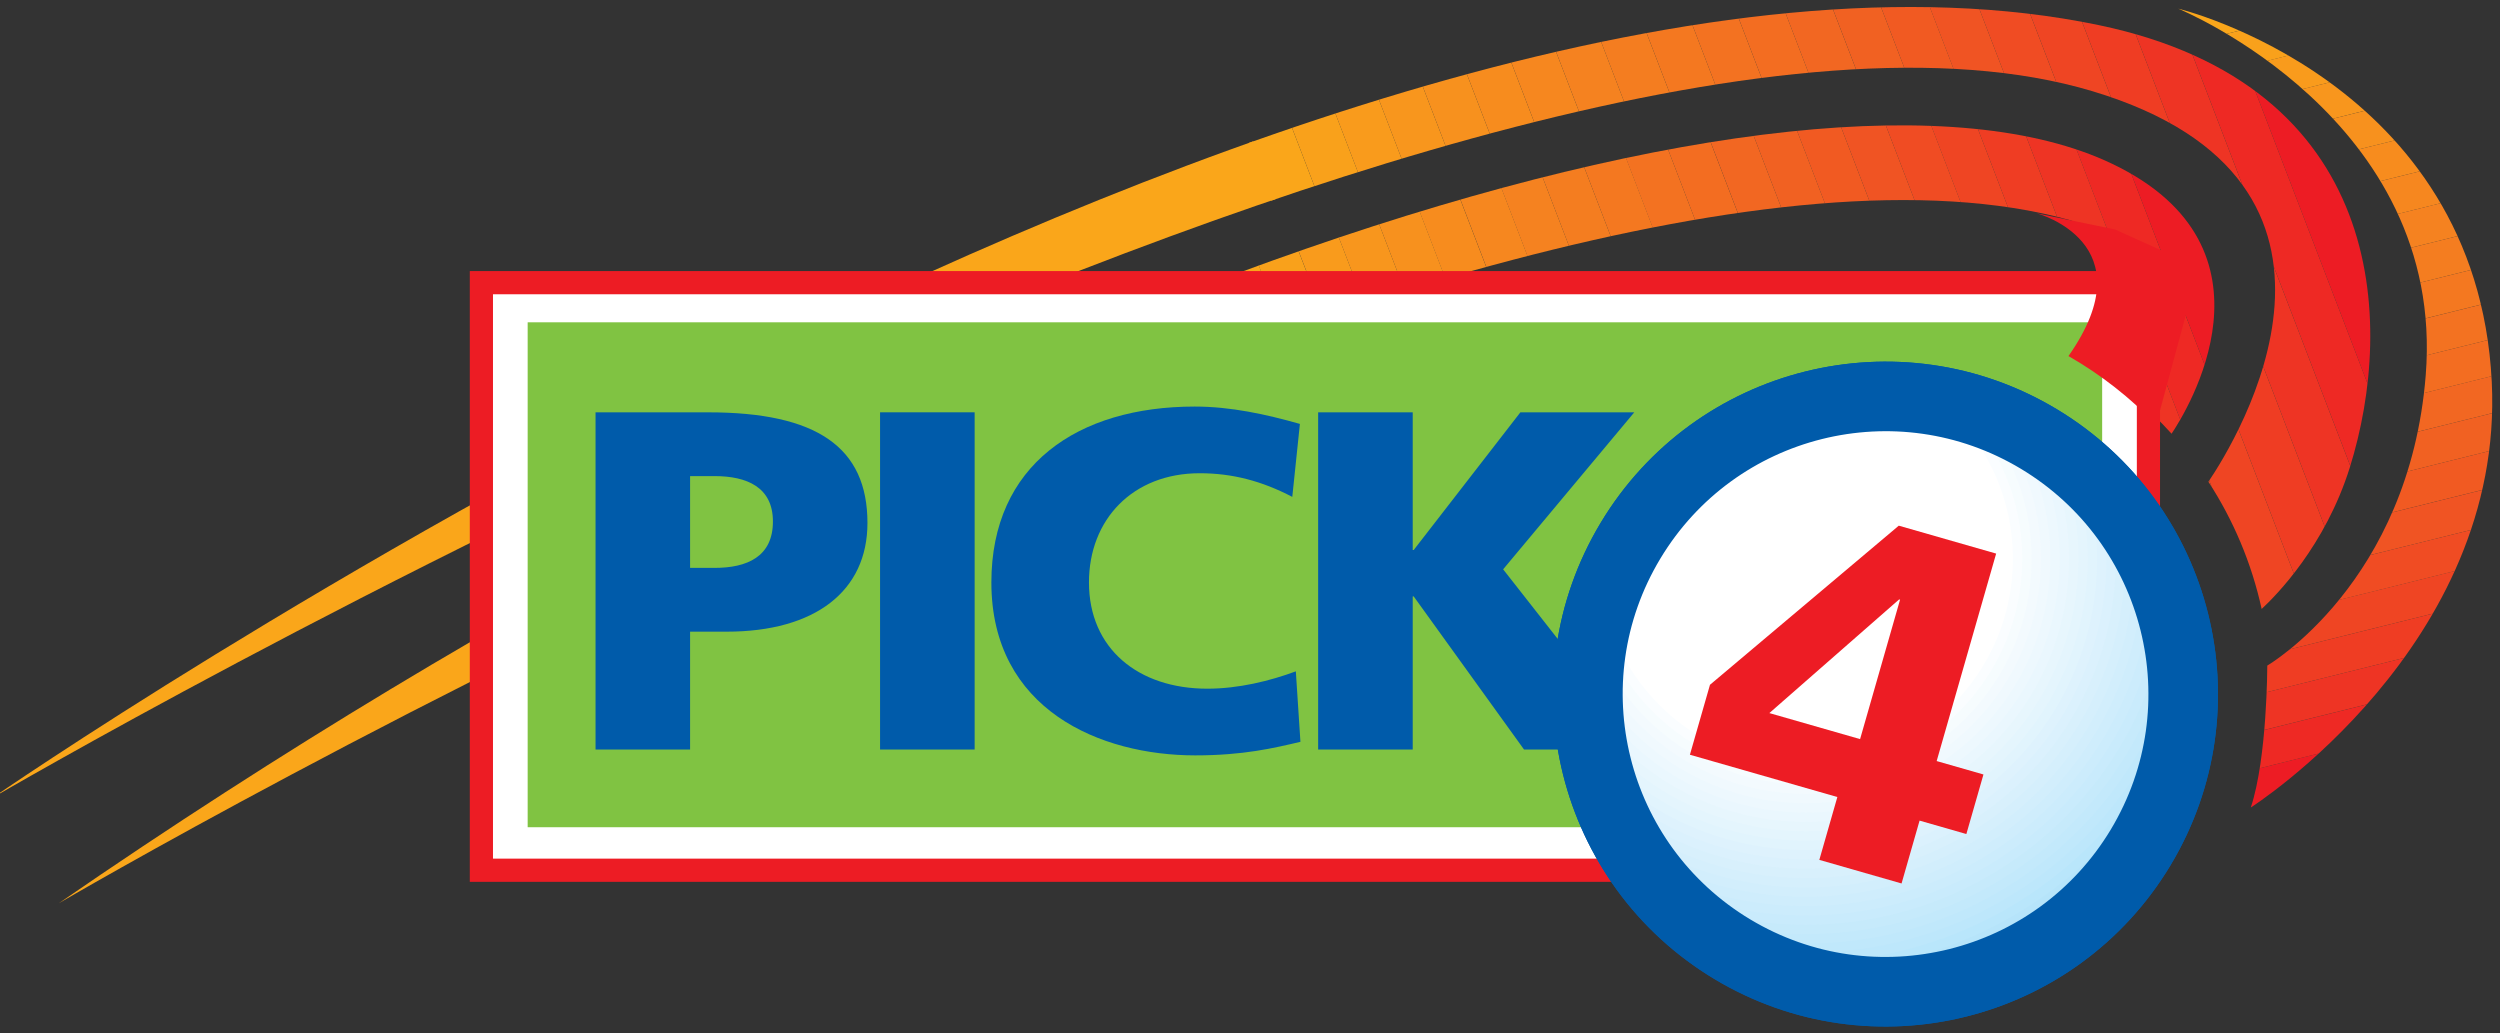<svg xmlns="http://www.w3.org/2000/svg" width="282.31" height="116.68" viewBox="83.65 134.34 282.31 116.68"><rect x="83.65" y="134.34" width="282.31" height="116.68" fill="#333333" stroke="none"/><defs><clipPath id="a"><path d="M.8-.79H283.11V115.89H.8z" style="fill:#fff"/></clipPath><clipPath id="b"><path d="m237.162,40.642c5.135-11.775,4.361-14.187-2.686-16.598C169.613,6.151,7.455,101.208,7.455,101.208,108.104,31.872,205.025,1.305,239.322,17.706c19.92,9.528,8.363,28.026,6.709,30.482-2.602-2.892-5.584-5.434-8.869-7.547Z" class="bb" style="clip-rule:evenodd;fill:none"/></clipPath><clipPath id="c"><path d="M5.38 55.16H153.68V110.41H5.38z" class="bd" style="fill:none" transform="rotate(-21 79.53 82.78)"/></clipPath><clipPath id="d"><path d="M144.79 9.9H250.05V65.16H144.79z" class="bd" style="fill:none" transform="rotate(-21 197.42 37.53)"/></clipPath><clipPath id="e"><path d="m0,89.279S152.092-15.844,237.83,2.05c32.375,6.757,33.48,33.481,28.33,49.952-2.76,8.827-8.295,14.438-9.955,15.974-1.139-5.195-3.203-10.043-6.012-14.364,3.135-4.644,21.158-33.826-13.107-44.106C170.457-10.483,0,89.279,0,89.279Z" class="bb" style="clip-rule:evenodd;fill:none"/></clipPath><clipPath id="f"><path d="M4.06 40.4H163.76V131.15H4.06z" class="bd" style="fill:none" transform="rotate(-21 83.91 85.78)"/></clipPath><clipPath id="g"><path d="M154.22-8.34H267.56V82.41H154.22z" class="bd" style="fill:none" transform="rotate(-21 210.88 37.04)"/></clipPath><clipPath id="h"><path d="m184.928,60.277c9.559-15.911,30.205-21.057,46.115-11.495,15.91,9.56,21.059,30.208,11.498,46.119-9.559,15.909-30.205,21.056-46.115,11.495-15.91-9.562-21.059-30.209-11.498-46.119Z" class="bd" style="fill:none"/></clipPath><clipPath id="i"><path d="m246.777.186s30.262,12.333,27.957,41.378c-1.863,23.485-17.893,32.804-17.893,32.804,0,0,0,10.437-1.863,16.03,0,0,28.703-18.267,27.211-48.088C280.488,8.266,246.777.186,246.777.186Z" class="bb" style="clip-rule:evenodd;fill:none"/></clipPath></defs><g style="clip-path:url(#a)" transform="translate(82.84 135.13)"><g class="ah" style="clip-path:url(#b)"><g class="at" style="clip-path:url(#c)"><path d="M77.07 41.87H151.22V97.13H77.07z" class="x" style="fill:#faa61a" transform="rotate(-21 114.14 69.5)"/><path d="M7.84 68.45H81.99V123.71H7.84z" class="x" style="fill:#faa61a" transform="rotate(-21 44.91 96.07)"/></g><g class="av" style="clip-path:url(#d)"><path d="M241.92-8.09H246.7V47.17H241.92z" class="as" style="fill:#ed1c24" transform="rotate(-21 244.3 19.53)"/><path d="M237.45-6.38H242.24V48.88H237.45z" class="ad" style="fill:#ee2924" transform="rotate(-21 239.85 21.25)"/><path d="M232.99-4.66H237.77V50.6H232.99z" class="bf" style="fill:#ee3424" transform="rotate(-21 235.38 22.96)"/><path d="M228.52-2.95H233.31V52.31H228.52z" class="q" style="fill:#ef3d23" transform="rotate(-21 230.91 24.68)"/><path d="M224.05-1.24H228.84V54.02H224.05z" class="w" style="fill:#ef4523" transform="rotate(-21 226.44 26.4)"/><path d="M219.59.48H224.37V55.73H219.59z" class="cc" style="fill:#f04c23" transform="rotate(-21 221.98 28.1)"/><path d="M215.12 2.19H219.91V57.45H215.12z" class="ax" style="fill:#f05423" transform="rotate(-21 217.51 29.82)"/><path d="M210.65 3.91H215.44V59.17H210.65z" class="aj" style="fill:#f15a22" transform="rotate(-21 213.04 31.54)"/><path d="M206.19 5.62H210.97V60.88H206.19z" class="ap" style="fill:#f16122" transform="rotate(-21 208.58 33.25)"/><path d="M201.72 7.34H206.51V62.6H201.72z" class="ca" style="fill:#f26722" transform="rotate(-21 204.11 34.97)"/><path d="M197.25 9.05H202.03V64.31H197.25z" class="bp" style="fill:#f36d21" transform="rotate(-21 199.65 36.68)"/><path d="M192.78 10.77H197.57V66.03H192.78z" class="bl" style="fill:#f37221" transform="rotate(-21 195.18 38.4)"/><path d="M188.32 12.48H193.11V67.73H188.32z" class="by" style="fill:#f47820" transform="rotate(-21 190.7 40.1)"/><path d="M183.85 14.2H188.64V69.46H183.85z" class="l" style="fill:#f47d20" transform="rotate(-21 186.24 41.82)"/><path d="M179.38 15.91H184.17V71.17H179.38z" class="ab" style="fill:#f58220" transform="rotate(-21 181.77 43.54)"/><path d="M174.92 17.63H179.71V72.88H174.92z" class="cd" style="fill:#f6871f" transform="rotate(-21 177.3 45.25)"/><path d="M170.45 19.34H175.23V74.6H170.45z" class="bs" style="fill:#f78c1e" transform="rotate(-21 172.85 46.97)"/><path d="M165.99 21.05H170.78V76.31H165.99z" class="ai" style="fill:#f7911e" transform="rotate(-21 168.38 48.68)"/><path d="M161.52 22.77H166.31V78.03H161.52z" class="y" style="fill:#f8961d" transform="rotate(-21 163.9 50.4)"/><path d="M157.05 24.48H161.84V79.74H157.05z" class="o" style="fill:#f99b1c" transform="rotate(-21 159.44 52.11)"/><path d="M152.58 26.2H157.36V81.46H152.58z" class="m" style="fill:#f9a11b" transform="rotate(-21 154.98 53.83)"/><path d="M148.12 27.91H152.91V83.17H148.12z" class="x" style="fill:#faa61a" transform="rotate(-21 150.51 55.54)"/></g></g><g class="z" style="clip-path:url(#e)"><g class="bx" style="clip-path:url(#f)"><path d="M81.25 26.1H161.1V116.85H81.25z" class="x" style="fill:#faa61a" transform="rotate(-21 121.18 71.48)"/><path d="M6.71 54.72H86.56V145.47H6.71z" class="x" style="fill:#faa61a" transform="rotate(-21 46.63 100.1)"/></g><g class="am" style="clip-path:url(#g)"><path d="M258.8-27.72H263.95V63.03H258.8z" class="as" style="fill:#ed1c24" transform="rotate(-21 261.37 17.66)"/><path d="M253.99-25.87H259.14V64.88H253.99z" class="ad" style="fill:#ee2924" transform="rotate(-21 256.56 19.5)"/><path d="M249.18-24.02H254.33V66.73H249.18z" class="bf" style="fill:#ee3424" transform="rotate(-21 251.76 21.35)"/><path d="M244.37-22.18H249.52V68.58H244.37z" class="q" style="fill:#ef3d23" transform="rotate(-21 246.95 23.2)"/><path d="M239.56-20.33H244.71V70.42H239.56z" class="w" style="fill:#ef4523" transform="rotate(-21 242.14 25.05)"/><path d="M234.75-18.48H239.9V72.27H234.75z" class="cc" style="fill:#f04c23" transform="rotate(-21 237.33 26.9)"/><path d="M229.94-16.64H235.09V74.11H229.94z" class="ax" style="fill:#f05423" transform="rotate(-21 232.52 28.74)"/><path d="M225.14-14.79H230.29V75.96H225.14z" class="aj" style="fill:#f15a22" transform="rotate(-21 227.7 30.59)"/><path d="M220.33-12.95H225.48V77.8H220.33z" class="ap" style="fill:#f16122" transform="rotate(-21 222.9 32.43)"/><path d="M215.52-11.1H220.67V79.65H215.52z" class="ca" style="fill:#f26722" transform="rotate(-21 218.1 34.28)"/><path d="M210.71-9.25H215.86V81.5H210.71z" class="bp" style="fill:#f36d21" transform="rotate(-21 213.28 36.12)"/><path d="M205.9-7.41H211.05V83.34H205.9z" class="bl" style="fill:#f37221" transform="rotate(-21 208.47 37.97)"/><path d="M201.09-5.56H206.24V85.19H201.09z" class="by" style="fill:#f47820" transform="rotate(-21 203.67 39.81)"/><path d="M196.28-3.71H201.43V87.04H196.28z" class="l" style="fill:#f47d20" transform="rotate(-21 198.85 41.66)"/><path d="M191.47-1.87H196.62V88.88H191.47z" class="ab" style="fill:#f58220" transform="rotate(-21 194.04 43.5)"/><path d="M186.66-.02H191.81V90.73H186.66z" class="cd" style="fill:#f6871f" transform="rotate(-21 189.23 45.35)"/><path d="M181.85 1.82H187V92.57H181.85z" class="bs" style="fill:#f78c1e" transform="rotate(-21 184.43 47.2)"/><path d="M177.04 3.67H182.19V94.42H177.04z" class="ai" style="fill:#f7911e" transform="rotate(-21 179.62 49.05)"/><path d="M172.23 5.52H177.38V96.27H172.23z" class="y" style="fill:#f8961d" transform="rotate(-21 174.8 50.9)"/><path d="M167.42 7.36H172.57V98.11H167.42z" class="o" style="fill:#f99b1c" transform="rotate(-21 170 52.74)"/><path d="M162.61 9.21H167.76V99.96H162.61z" class="m" style="fill:#f9a11b" transform="rotate(-21 165.19 54.58)"/><path d="M157.8 11.05H162.95V101.8H157.8z" class="x" style="fill:#faa61a" transform="rotate(-21 160.38 56.43)"/></g></g><path d="M55.17 31.13H243.42V97.48H55.17z" class="s" style="fill:#fff;stroke:#ed1c24;stroke-miterlimit:3.864;stroke-width:2.619px"/><path d="M60.76 35.97H237.83V92.26H60.76z" class="be" style="fill:#80c342;stroke:#80c342;stroke-miterlimit:3.864;stroke-width:.728px"/><path d="m68.061,83.852h10.676v-13.311h4.131c9.988,0,15.898-4.582,15.898-12.275,0-8.565-5.738-12.493-17.965-12.493h-12.74v38.079Zm10.676-30.878h2.754c3.674,0,6.6,1.255,6.6,5.128,0,3.982-2.926,5.237-6.6,5.237h-2.754v-10.365Z" class="ar" style="fill:#005baa;fill-rule:evenodd"/><path d="M100.19 45.77H110.87V83.85H100.19z" class="bn" style="fill:#005baa"/><path d="M147.14 75.02c-2.93 1.09-6.49 1.96-9.99 1.96-7.81 0-13.37-4.53-13.37-12 0-7.09 4.93-12.33 12.51-12.33 3.67 0 7 .87 10.45 2.67l.86-8.24c-3.85-1.09-7.81-1.96-11.88-1.96-13.2 0-22.96 6.6-22.96 19.86 0 14.4 12.34 19.53 23.02 19.53 5.45 0 8.84-.82 11.88-1.53l-.52-7.96ZM149.66 83.85 160.34 83.85 160.34 66.56 160.45 66.56 172.91 83.85 186.51 83.85 170.55 63.5 185.36 45.77 172.5 45.77 160.45 61.32 160.34 61.32 160.34 45.77 149.66 45.77 149.66 83.85z" class="ar" style="fill:#005baa;fill-rule:evenodd"/><path d="M243.42 95.62 243.42 64.3" class="bc" style="fill:none;stroke:#231f20;stroke-miterlimit:3.864;stroke-width:2.619px"/><path d="m184.928,60.277c9.559-15.911,30.205-21.057,46.115-11.495,15.91,9.56,21.059,30.208,11.498,46.119-9.559,15.909-30.205,21.056-46.115,11.495-15.91-9.562-21.059-30.209-11.498-46.119Z" class="ba" style="fill:none;stroke:#005baa;stroke-miterlimit:3.864;stroke-width:7.857px"/><g class="u" style="clip-path:url(#h)"><path d="m148.619,62.311c0-30.995,25.125-56.12,56.119-56.12s56.121,25.124,56.121,56.12-25.127,56.12-56.121,56.12-56.119-25.125-56.119-56.12Z" class="bi" style="fill:#9ddcf9"/><path d="m149.674,62.311c0-30.412,24.652-55.064,55.064-55.064s55.064,24.652,55.064,55.064-24.652,55.063-55.064,55.063-55.064-24.652-55.064-55.063Z" class="aa" style="fill:#a0ddf9"/><path d="m150.73,62.311c0-29.828,24.18-54.007,54.008-54.007s54.008,24.179,54.008,54.007-24.18,54.008-54.008,54.008-54.008-24.181-54.008-54.008Z" class="bj" style="fill:#a3def9"/><circle cx="204.74" cy="62.31" r="52.95" class="ae" style="fill:#a6dff9"/><circle cx="204.74" cy="62.31" r="51.9" class="bt" style="fill:#aae0fa"/><path d="m153.898,62.311c0-28.078,22.762-50.839,50.84-50.839s50.84,22.762,50.84,50.839-22.764,50.838-50.84,50.838-50.84-22.76-50.84-50.838Z" class="n" style="fill:#ade1fa"/><circle cx="204.74" cy="62.31" r="49.78" class="bg" style="fill:#b0e2fa" transform="rotate(-86 204.74 62.31)"/><circle cx="204.74" cy="62.31" r="48.73" class="t" style="fill:#b3e3fa" transform="rotate(-26 204.74 62.31)"/><circle cx="204.74" cy="62.31" r="47.67" class="ac" style="fill:#b6e4fa" transform="rotate(-23 204.74 62.31)"/><circle cx="204.74" cy="62.31" r="46.61" class="ak" style="fill:#b9e6fb" transform="rotate(-86 204.74 62.31)"/><path d="m159.182,62.311c0-25.161,20.395-45.557,45.557-45.557s45.559,20.396,45.559,45.557-20.398,45.557-45.559,45.557-45.557-20.396-45.557-45.557Z" class="bh" style="fill:#bde7fb"/><path d="m160.236,62.311c0-24.578,19.924-44.502,44.502-44.502s44.502,19.924,44.502,44.502-19.926,44.5-44.502,44.5-44.502-19.923-44.502-44.5Z" class="cb" style="fill:#c0e8fb"/><path d="m161.293,62.311c0-23.994,19.451-43.445,43.445-43.445s43.445,19.451,43.445,43.445-19.451,43.446-43.445,43.446-43.445-19.451-43.445-43.446Z" class="bu" style="fill:#c3e9fb"/><path d="m162.35,62.311c0-23.411,18.979-42.389,42.389-42.389s42.389,18.979,42.389,42.389-18.978,42.388-42.389,42.388-42.389-18.978-42.389-42.388Z" class="bv" style="fill:#c6eafb"/><circle cx="204.74" cy="62.31" r="41.33" class="aw" style="fill:#c9ebfc" transform="rotate(-90 204.74 62.31)"/><path d="m164.461,62.311c0-22.245,18.033-40.276,40.277-40.276s40.275,18.032,40.275,40.276-18.031,40.276-40.275,40.276-40.277-18.031-40.277-40.276Z" class="az" style="fill:#ccecfc"/><circle cx="204.74" cy="62.31" r="39.22" class="v" style="fill:#cfedfc" transform="rotate(-86 204.74 62.31)"/><circle cx="204.74" cy="62.31" r="38.16" class="an" style="fill:#d2eefc" transform="rotate(-26 204.74 62.31)"/><circle cx="204.74" cy="62.31" r="37.11" class="bk" style="fill:#d5effc" transform="rotate(-22 204.74 62.31)"/><path d="m168.686,62.311c0-19.911,16.143-36.052,36.053-36.052s36.051,16.141,36.051,36.052-16.141,36.051-36.051,36.051-36.053-16.141-36.053-36.051Z" class="ay" style="fill:#d8f0fc"/><circle cx="204.74" cy="62.31" r="34.99" class="al" style="fill:#dbf1fd"/><path d="m170.799,62.311c0-18.744,15.195-33.939,33.939-33.939s33.939,15.195,33.939,33.939-15.195,33.938-33.939,33.938-33.939-15.193-33.939-33.938Z" class="bz" style="fill:#def2fd"/><path d="m171.855,62.311c0-18.161,14.723-32.882,32.883-32.882s32.883,14.722,32.883,32.882-14.723,32.883-32.883,32.883-32.883-14.723-32.883-32.883Z" class="bw" style="fill:#e1f4fd"/><path d="m172.912,62.311c0-17.578,14.248-31.827,31.826-31.827s31.826,14.249,31.826,31.827-14.25,31.826-31.826,31.826-31.826-14.248-31.826-31.826Z" class="bo" style="fill:#e4f5fd"/><circle cx="204.74" cy="62.31" r="30.77" class="bq" style="fill:#e7f6fd"/><path d="m175.023,62.311c0-16.411,13.305-29.714,29.715-29.714s29.713,13.303,29.713,29.714-13.303,29.713-29.713,29.713-29.715-13.303-29.715-29.713Z" class="p" style="fill:#eaf7fe"/><path d="m176.08,62.311c0-15.827,12.83-28.657,28.658-28.657s28.658,12.83,28.658,28.657-12.832,28.658-28.658,28.658-28.658-12.83-28.658-28.658Z" class="au" style="fill:#edf8fe"/><path d="m177.137,62.311c0-15.244,12.357-27.602,27.601-27.602s27.602,12.358,27.602,27.602-12.357,27.601-27.602,27.601-27.601-12.356-27.601-27.601Z" class="ag" style="fill:#f0f9fe"/><path d="m178.193,62.311c0-14.66,11.885-26.545,26.545-26.545s26.545,11.885,26.545,26.545-11.885,26.545-26.545,26.545-26.545-11.885-26.545-26.545Z" class="ao" style="fill:#f3fafe"/><path d="m179.248,62.311c0-14.077,11.412-25.489,25.49-25.489s25.488,11.412,25.488,25.489-11.412,25.489-25.488,25.489-25.49-11.412-25.49-25.489Z" class="br" style="fill:#f6fcfe"/><path d="m180.305,62.311c0-13.495,10.94-24.432,24.434-24.432s24.432,10.937,24.432,24.432-10.937,24.432-24.432,24.432-24.434-10.938-24.434-24.432Z" class="af" style="fill:#fafdff"/><path d="m181.361,62.311c0-12.911,10.467-23.377,23.377-23.377s23.377,10.465,23.377,23.377-10.467,23.375-23.377,23.375-23.377-10.465-23.377-23.375Z" class="r" style="fill:#fff"/><circle cx="204.74" cy="62.31" r="22.32" class="r" style="fill:#fff"/><path d="m193.578,62.311c0-6.163,4.996-11.16,11.16-11.16s11.16,4.997,11.16,11.16-4.996,11.161-11.16,11.161-11.16-4.997-11.16-11.161Z" class="r" style="fill:#fff"/></g><path d="m184.928,60.277c9.559-15.911,30.205-21.057,46.115-11.495,15.91,9.56,21.059,30.208,11.498,46.119-9.559,15.909-30.205,21.056-46.115,11.495-15.91-9.562-21.059-30.209-11.498-46.119Z" class="ba" style="fill:none;stroke:#005baa;stroke-miterlimit:3.864;stroke-width:7.857px"/><path d="m206.256,96.311l9.285,2.664,2.035-7.098,5.283,1.515,1.93-6.725-5.283-1.515,6.717-23.428-10.994-3.153-21.322,17.969-2.266,7.898,16.65,4.775-2.035,7.098Zm4.603-13.638l-10.246-2.939,14.654-12.835.105.03-4.514,15.744Z" class="aq" style="fill:#ed1c24;fill-rule:evenodd"/><g class="bm" style="clip-path:url(#i)"><path d="M253.9 81.69H292.86V85.76H253.9z" class="as" style="fill:#ed1c24" transform="rotate(-14 273.37 83.72)"/><path d="M252.91 77.74H291.87V81.81H252.91z" class="ad" style="fill:#ee2924" transform="rotate(-14 272.4 79.77)"/><path d="M251.93 73.79H290.89V77.86H251.93z" class="bf" style="fill:#ee3424" transform="rotate(-14 271.4 75.83)"/><path d="M250.94 69.84H289.9V73.91H250.94z" class="q" style="fill:#ef3d23" transform="rotate(-14 270.42 71.88)"/><path d="M249.96 65.89H288.92V69.96H249.96z" class="w" style="fill:#ef4523" transform="rotate(-14 269.44 67.93)"/><path d="M248.97 61.95H287.93V66.02H248.97z" class="cc" style="fill:#f04c23" transform="rotate(-14 268.46 63.98)"/><path d="M247.99 58H286.95V62.07H247.99z" class="ax" style="fill:#f05423" transform="rotate(-14 267.48 60.03)"/><path d="M247.01 54.05H285.97V58.12H247.01z" class="aj" style="fill:#f15a22" transform="rotate(-14 266.48 56.08)"/><path d="M246.02 50.1H284.98V54.17H246.02z" class="ap" style="fill:#f16122" transform="rotate(-14 265.51 52.14)"/><path d="M245.04 46.15H284V50.22H245.04z" class="ca" style="fill:#f26722" transform="rotate(-14 264.52 48.19)"/><path d="M244.05 42.21H283.01V46.28H244.05z" class="bp" style="fill:#f36d21" transform="rotate(-14 263.53 44.24)"/><path d="M243.07 38.26H282.03V42.33H243.07z" class="bl" style="fill:#f37221" transform="rotate(-14 262.56 40.3)"/><path d="M242.09 34.31H281.05V38.38H242.09z" class="by" style="fill:#f47820" transform="rotate(-14 261.56 36.34)"/><path d="M241.1 30.36H280.06V34.43H241.1z" class="l" style="fill:#f47d20" transform="rotate(-14 260.58 32.4)"/><path d="M240.12 26.41H279.08V30.48H240.12z" class="ab" style="fill:#f58220" transform="rotate(-14 259.6 28.45)"/><path d="M239.13 22.47H278.09V26.54H239.13z" class="cd" style="fill:#f6871f" transform="rotate(-14 258.6 24.5)"/><path d="M238.15 18.52H277.11V22.59H238.15z" class="bs" style="fill:#f78c1e" transform="rotate(-14 257.62 20.55)"/><path d="M237.16 14.57H276.12V18.64H237.16z" class="ai" style="fill:#f7911e" transform="rotate(-14 256.65 16.6)"/><path d="M236.18 10.62H275.14V14.69H236.18z" class="y" style="fill:#f8961d" transform="rotate(-14 255.65 12.66)"/><path d="M235.19 6.67H274.15V10.74H235.19z" class="o" style="fill:#f99b1c" transform="rotate(-14 254.68 8.7)"/><path d="M234.21 2.73H273.17V6.8H234.21z" class="m" style="fill:#f9a11b" transform="rotate(-14 253.7 4.76)"/><path d="M233.22-1.22H272.18V2.85H233.22z" class="x" style="fill:#faa61a" transform="rotate(-14 252.71 .81)"/></g><path d="m230.803,23.298l8.826,1.816,9.473,4.283-4.812,17.77c-2.9-3.033-6.232-5.649-9.9-7.748,8.99-12.807-3.586-16.121-3.586-16.121Z" class="aq" style="fill:#ed1c24;fill-rule:evenodd"/></g></svg>